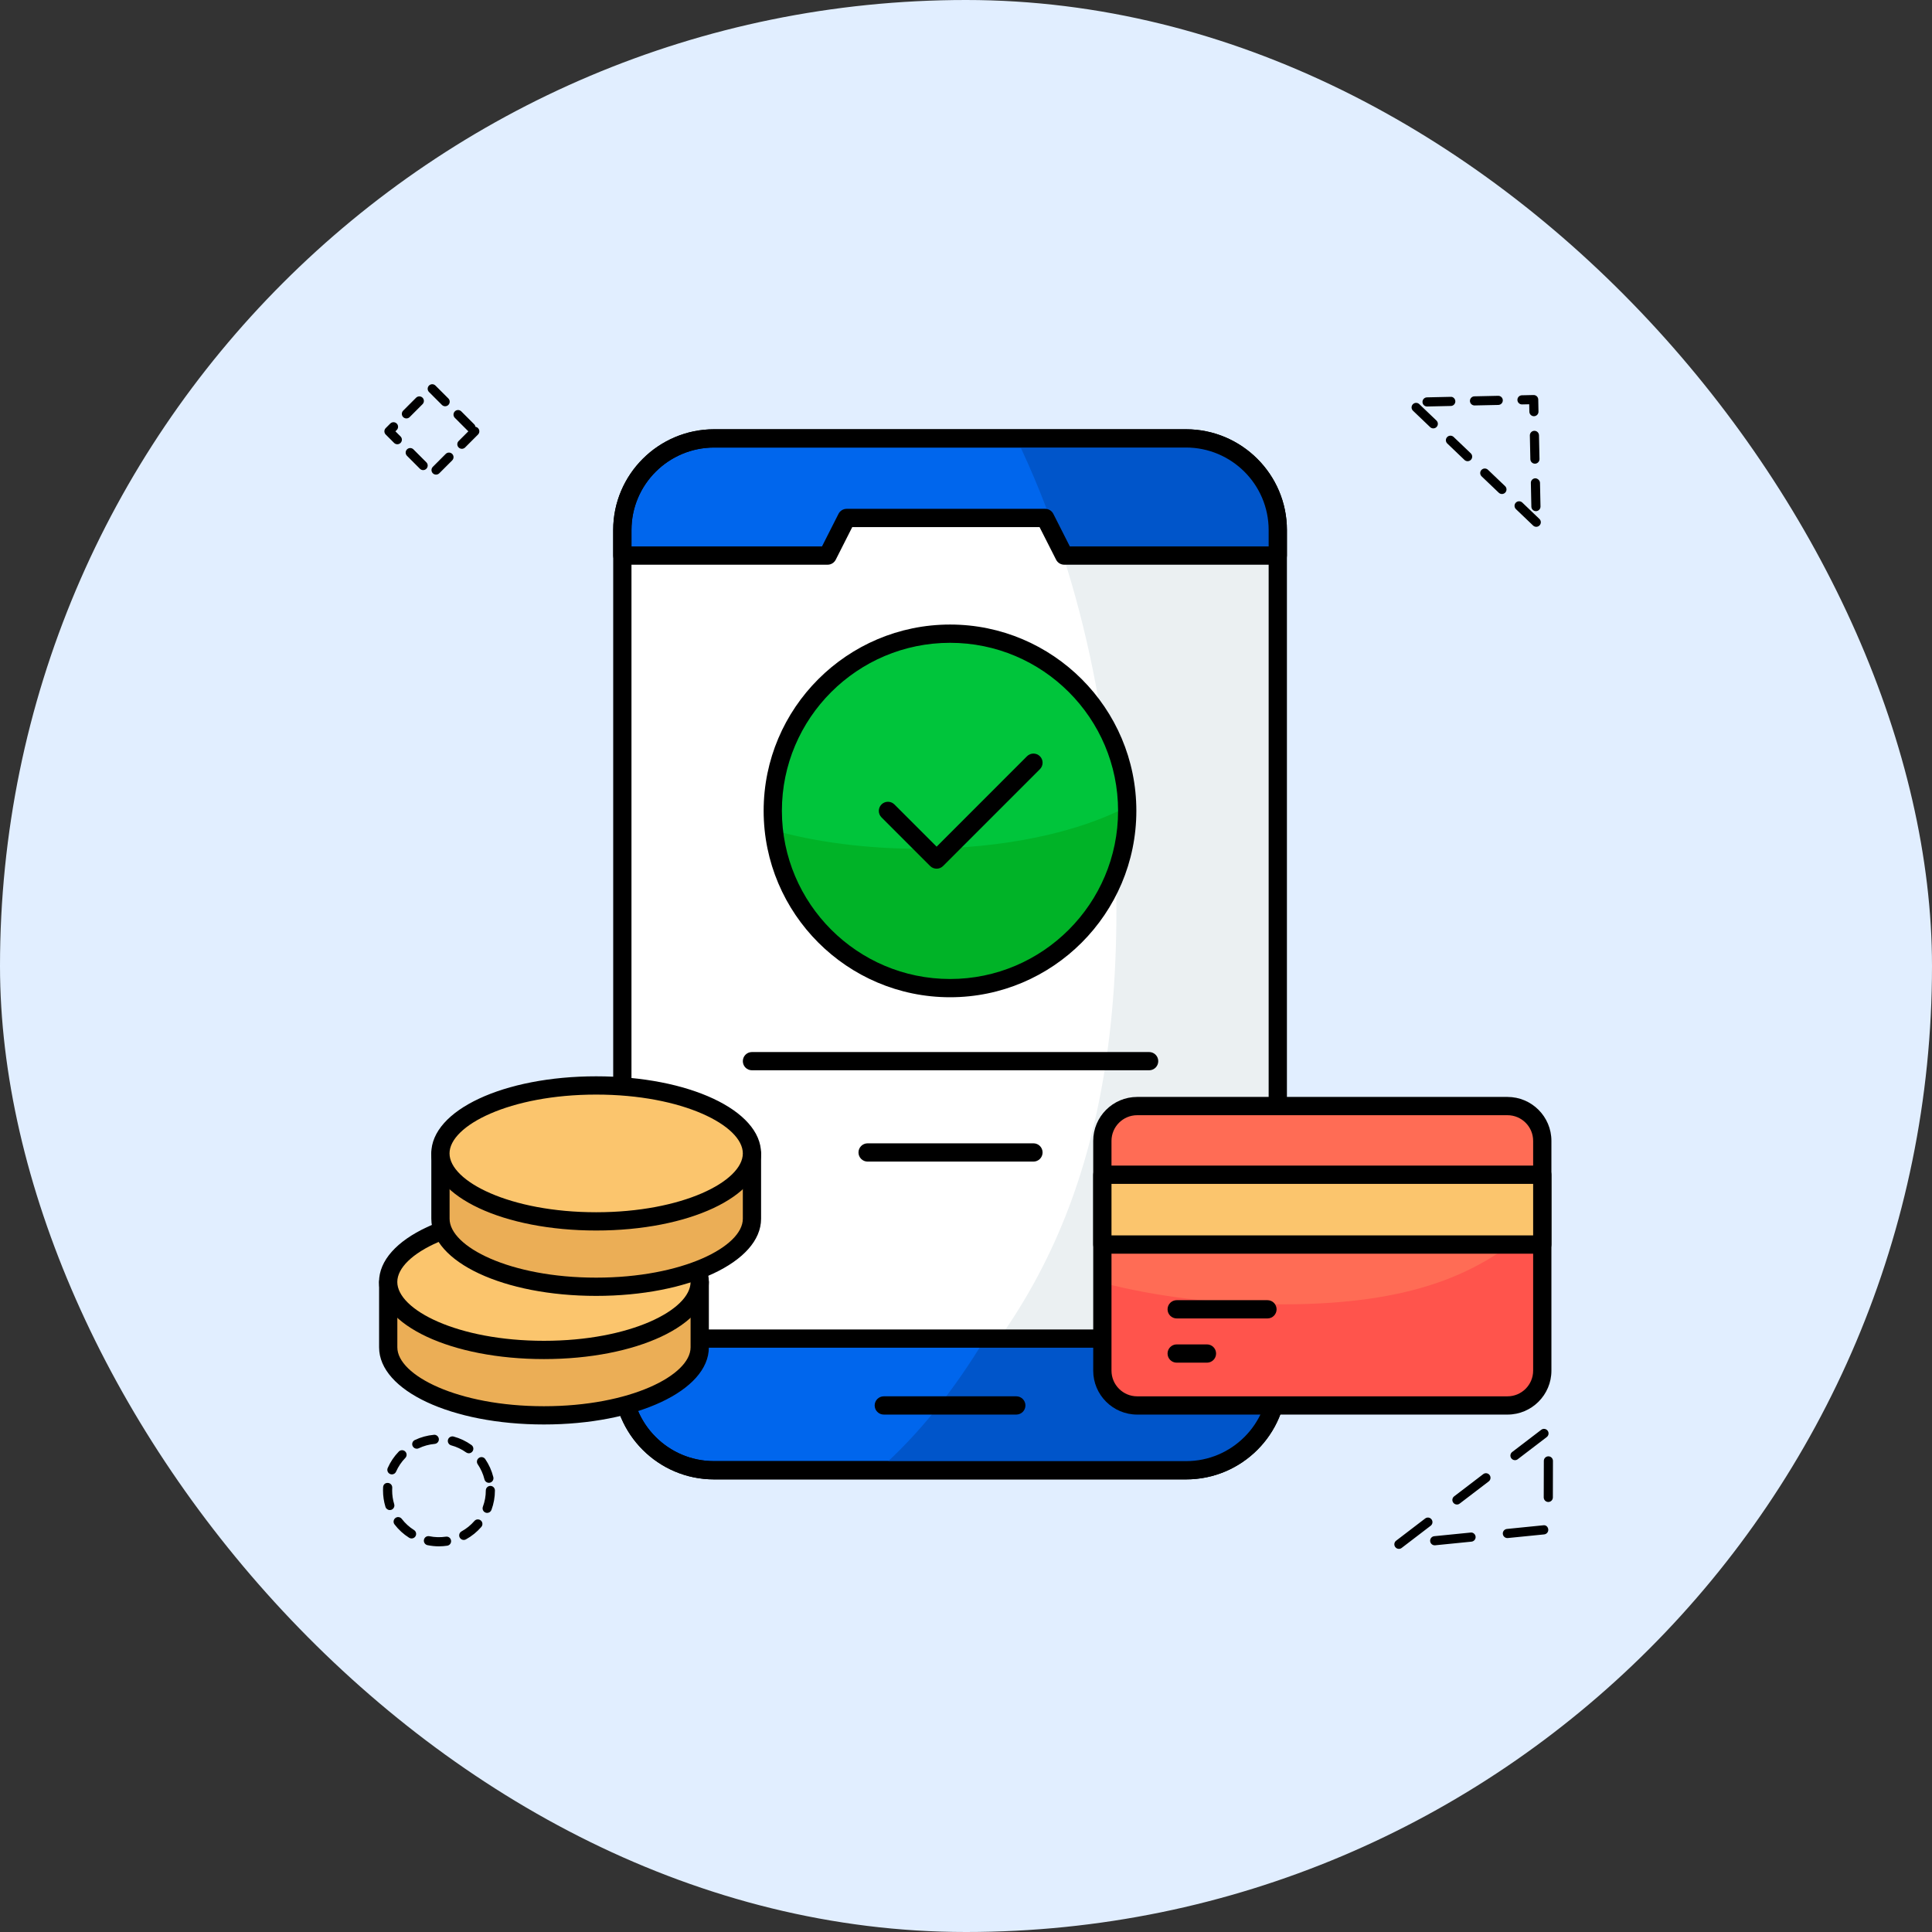 <svg width="92" height="92" viewBox="0 0 92 92" fill="none" xmlns="http://www.w3.org/2000/svg">
<rect x="0" y="0" width="92" height="92" fill="#333333" stroke="none"/>
<rect width="92" height="92" rx="46" fill="#E1EEFF"/>
<path d="M20.899 73.635C20.718 73.635 20.535 73.616 20.357 73.579C20.239 73.555 20.164 73.44 20.188 73.322C20.212 73.205 20.322 73.131 20.445 73.153C20.705 73.208 20.977 73.213 21.232 73.175C21.357 73.157 21.461 73.239 21.479 73.358C21.497 73.477 21.416 73.587 21.297 73.605C21.168 73.624 21.034 73.635 20.899 73.635ZM22.083 73.331C22.007 73.331 21.932 73.29 21.893 73.219C21.835 73.113 21.873 72.981 21.978 72.923C22.21 72.795 22.417 72.628 22.592 72.426C22.67 72.336 22.806 72.327 22.898 72.405C22.989 72.483 22.998 72.621 22.919 72.712C22.711 72.951 22.465 73.151 22.188 73.303C22.154 73.322 22.119 73.331 22.083 73.331ZM19.598 73.26C19.558 73.26 19.518 73.249 19.482 73.226C19.213 73.057 18.979 72.843 18.787 72.591C18.714 72.496 18.732 72.359 18.828 72.287C18.923 72.212 19.06 72.233 19.132 72.328C19.294 72.538 19.489 72.717 19.715 72.859C19.816 72.923 19.846 73.057 19.783 73.159C19.741 73.225 19.671 73.26 19.598 73.26ZM23.198 72.043C23.172 72.043 23.147 72.038 23.122 72.029C23.009 71.987 22.953 71.862 22.994 71.749C23.087 71.502 23.134 71.241 23.134 70.974C23.134 70.855 23.231 70.757 23.351 70.757C23.471 70.757 23.568 70.855 23.568 70.974C23.568 71.293 23.512 71.605 23.402 71.901C23.369 71.988 23.286 72.043 23.198 72.043ZM18.563 71.908C18.47 71.908 18.384 71.848 18.355 71.755C18.278 71.503 18.239 71.24 18.239 70.974C18.239 70.922 18.241 70.871 18.243 70.82C18.25 70.702 18.331 70.608 18.472 70.615C18.592 70.622 18.684 70.725 18.678 70.844C18.675 70.887 18.674 70.931 18.674 70.974C18.674 71.197 18.707 71.417 18.771 71.627C18.806 71.742 18.741 71.863 18.627 71.899C18.606 71.905 18.584 71.908 18.563 71.908ZM23.28 70.61C23.183 70.61 23.094 70.544 23.069 70.444C23.006 70.187 22.897 69.946 22.748 69.726C22.681 69.627 22.706 69.492 22.806 69.424C22.905 69.356 23.039 69.381 23.108 69.481C23.286 69.744 23.415 70.032 23.492 70.341C23.52 70.457 23.449 70.575 23.332 70.604C23.315 70.608 23.297 70.61 23.28 70.61ZM18.662 70.209C18.632 70.209 18.602 70.203 18.574 70.19C18.464 70.142 18.415 70.014 18.463 69.904C18.591 69.613 18.769 69.35 18.989 69.123C19.073 69.037 19.211 69.035 19.296 69.118C19.383 69.202 19.384 69.34 19.301 69.425C19.116 69.615 18.968 69.835 18.86 70.079C18.825 70.161 18.745 70.209 18.662 70.209ZM22.323 69.204C22.279 69.204 22.235 69.19 22.197 69.163C21.982 69.009 21.742 68.895 21.485 68.826C21.369 68.794 21.301 68.675 21.332 68.559C21.364 68.444 21.484 68.377 21.599 68.406C21.906 68.49 22.193 68.625 22.45 68.81C22.547 68.879 22.57 69.015 22.5 69.113C22.457 69.172 22.391 69.204 22.323 69.204ZM19.846 68.986C19.766 68.986 19.688 68.94 19.65 68.862C19.598 68.754 19.644 68.624 19.753 68.573C20.038 68.437 20.344 68.353 20.662 68.324C20.774 68.309 20.887 68.401 20.898 68.521C20.909 68.64 20.82 68.746 20.701 68.757C20.435 68.782 20.178 68.851 19.94 68.965C19.91 68.98 19.878 68.986 19.846 68.986Z" fill="black"/>
<path d="M20.764 22.601C20.708 22.601 20.653 22.58 20.611 22.538C20.526 22.453 20.526 22.315 20.611 22.23L21.225 21.615C21.31 21.53 21.448 21.53 21.533 21.615C21.618 21.7 21.618 21.838 21.533 21.923L20.918 22.538C20.875 22.58 20.82 22.601 20.764 22.601ZM20.149 22.386C20.093 22.386 20.038 22.364 19.996 22.322L19.381 21.706C19.296 21.621 19.296 21.484 19.381 21.399C19.467 21.313 19.604 21.315 19.688 21.399L20.303 22.015C20.388 22.099 20.388 22.237 20.303 22.322C20.261 22.364 20.205 22.386 20.149 22.386ZM21.994 21.372C21.938 21.372 21.883 21.35 21.84 21.308C21.755 21.223 21.755 21.085 21.84 21.001L22.304 20.537C22.293 20.529 22.283 20.521 22.273 20.511L21.659 19.897C21.574 19.812 21.574 19.674 21.659 19.589C21.743 19.504 21.881 19.504 21.966 19.589L22.581 20.204C22.615 20.238 22.635 20.28 22.642 20.325C22.686 20.331 22.729 20.352 22.762 20.386C22.847 20.471 22.847 20.608 22.762 20.693L22.148 21.308C22.105 21.35 22.05 21.372 21.994 21.372ZM18.92 21.155C18.864 21.155 18.809 21.134 18.766 21.091L18.368 20.693C18.283 20.608 18.283 20.471 18.368 20.386L18.584 20.169C18.669 20.084 18.807 20.084 18.892 20.169C18.977 20.254 18.977 20.392 18.892 20.477L18.829 20.539L19.074 20.784C19.159 20.869 19.159 21.006 19.074 21.091C19.031 21.134 18.976 21.155 18.92 21.155ZM19.353 19.925C19.298 19.925 19.242 19.904 19.199 19.862C19.114 19.777 19.114 19.639 19.199 19.554L19.814 18.939C19.898 18.854 20.036 18.854 20.122 18.939C20.206 19.024 20.206 19.161 20.122 19.246L19.507 19.862C19.464 19.904 19.409 19.925 19.353 19.925ZM21.197 19.346C21.141 19.346 21.086 19.324 21.044 19.282L20.429 18.667C20.344 18.582 20.344 18.445 20.429 18.36C20.514 18.275 20.651 18.275 20.736 18.36L21.351 18.974C21.436 19.059 21.436 19.197 21.351 19.282C21.309 19.324 21.253 19.346 21.197 19.346Z" fill="black"/>
<path d="M73.155 25.086C73.101 25.086 73.047 25.066 73.005 25.026L72.188 24.245C72.102 24.161 72.098 24.024 72.181 23.937C72.264 23.85 72.402 23.849 72.489 23.93L73.306 24.712C73.392 24.795 73.396 24.932 73.312 25.019C73.27 25.064 73.212 25.086 73.155 25.086ZM73.139 24.341C73.021 24.341 72.924 24.246 72.922 24.127L72.898 22.997C72.895 22.877 72.991 22.778 73.111 22.776C73.208 22.776 73.33 22.868 73.333 22.989L73.357 24.119C73.359 24.239 73.264 24.338 73.143 24.341C73.143 24.341 73.141 24.341 73.139 24.341ZM71.521 23.524C71.466 23.524 71.413 23.503 71.37 23.463L70.553 22.683C70.467 22.6 70.463 22.462 70.547 22.376C70.63 22.29 70.767 22.287 70.854 22.369L71.671 23.149C71.758 23.232 71.761 23.37 71.678 23.457C71.635 23.501 71.578 23.524 71.521 23.524ZM73.092 22.08C72.974 22.08 72.877 21.986 72.874 21.867L72.85 20.737C72.848 20.617 72.943 20.517 73.064 20.515H73.068C73.186 20.515 73.283 20.609 73.285 20.728L73.309 21.858C73.312 21.978 73.216 22.078 73.096 22.08C73.095 22.08 73.093 22.08 73.092 22.08ZM69.887 21.962C69.832 21.962 69.779 21.942 69.737 21.902L68.919 21.12C68.832 21.037 68.829 20.9 68.912 20.813C68.995 20.726 69.133 20.725 69.219 20.806L70.037 21.587C70.124 21.671 70.127 21.808 70.044 21.895C70.001 21.939 69.944 21.962 69.887 21.962ZM68.252 20.399C68.198 20.399 68.144 20.379 68.102 20.339L67.285 19.558C67.198 19.475 67.195 19.337 67.278 19.251C67.362 19.163 67.499 19.162 67.585 19.244L68.402 20.025C68.489 20.108 68.493 20.246 68.409 20.332C68.367 20.377 68.309 20.399 68.252 20.399ZM73.044 19.82C72.926 19.82 72.829 19.725 72.827 19.606L72.819 19.251L72.479 19.258C72.478 19.258 72.477 19.258 72.475 19.258C72.357 19.258 72.26 19.164 72.258 19.045C72.255 18.925 72.35 18.826 72.471 18.823L73.028 18.811H73.032C73.088 18.811 73.142 18.833 73.183 18.872C73.224 18.912 73.249 18.967 73.25 19.025L73.261 19.598C73.264 19.718 73.169 19.817 73.048 19.82C73.047 19.82 73.046 19.82 73.044 19.82ZM67.955 19.357C67.837 19.357 67.74 19.262 67.737 19.144C67.735 19.024 67.83 18.924 67.95 18.922L69.079 18.897C69.196 18.885 69.299 18.99 69.302 19.11C69.304 19.23 69.209 19.329 69.089 19.332L67.96 19.357C67.958 19.357 67.957 19.357 67.955 19.357ZM70.215 19.307C70.097 19.307 70 19.213 69.997 19.095C69.995 18.975 70.09 18.875 70.21 18.873L71.34 18.848H71.345C71.463 18.848 71.56 18.942 71.562 19.06C71.565 19.181 71.47 19.28 71.35 19.283L70.22 19.307C70.218 19.307 70.216 19.307 70.215 19.307Z" fill="black"/>
<path d="M66.614 73.756C66.549 73.756 66.484 73.726 66.442 73.67C66.369 73.575 66.387 73.439 66.483 73.366L67.864 72.31C67.959 72.236 68.096 72.255 68.168 72.351C68.241 72.446 68.223 72.582 68.127 72.655L66.746 73.711C66.707 73.742 66.66 73.756 66.614 73.756ZM68.319 73.586C68.209 73.586 68.114 73.503 68.103 73.39C68.091 73.271 68.178 73.164 68.298 73.152L70.029 72.979C70.146 72.962 70.255 73.055 70.267 73.174C70.278 73.293 70.191 73.4 70.071 73.412L68.341 73.585C68.334 73.586 68.326 73.586 68.319 73.586ZM71.78 73.241C71.669 73.241 71.574 73.157 71.563 73.044C71.551 72.925 71.639 72.819 71.759 72.807L73.488 72.633C73.618 72.611 73.715 72.709 73.727 72.829C73.739 72.948 73.651 73.055 73.532 73.067L71.801 73.24C71.794 73.241 71.787 73.241 71.78 73.241ZM69.377 71.644C69.312 71.644 69.248 71.614 69.205 71.558C69.132 71.463 69.15 71.326 69.246 71.254L70.628 70.198C70.723 70.123 70.86 70.144 70.932 70.239C71.005 70.334 70.987 70.471 70.892 70.543L69.509 71.599C69.47 71.63 69.423 71.644 69.377 71.644ZM73.729 71.523C73.609 71.523 73.511 71.425 73.511 71.304L73.516 69.565C73.516 69.446 73.613 69.349 73.733 69.349C73.853 69.349 73.95 69.446 73.95 69.567L73.946 71.306C73.946 71.426 73.848 71.523 73.729 71.523ZM72.142 69.532C72.076 69.532 72.012 69.502 71.969 69.446C71.896 69.351 71.914 69.215 72.01 69.142L73.392 68.086C73.486 68.012 73.623 68.032 73.696 68.127C73.769 68.222 73.751 68.358 73.655 68.431L72.273 69.487C72.234 69.518 72.187 69.532 72.142 69.532Z" fill="black"/>
<path d="M33.996 70.012H56.485C58.899 70.012 60.846 68.052 60.846 65.65V25.238C60.846 22.824 58.887 20.876 56.473 20.876H34.008C31.595 20.876 29.635 22.836 29.635 25.238V65.65C29.635 68.052 31.582 70.012 33.996 70.012Z" fill="white"/>
<path d="M41.823 70.012H56.485C58.899 70.012 60.847 68.052 60.847 65.65V25.238C60.847 22.824 58.887 20.876 56.473 20.876H48.395C51.371 27.006 53.163 34.809 53.163 43.329C53.163 56.987 48.563 64.073 41.823 70.012Z" fill="#EBF0F2"/>
<path d="M33.996 69.755H56.485C58.899 69.755 60.846 67.795 60.846 65.393V63.481H29.635V65.393C29.635 67.795 31.582 69.755 33.996 69.755Z" fill="#0066ED"/>
<path d="M40.318 24.407H49.769L50.498 25.841L50.678 26.2H60.846V24.981C60.846 22.567 58.887 20.619 56.473 20.619H34.008C31.595 20.619 29.635 22.579 29.635 24.981V26.2H39.409L40.318 24.407Z" fill="#0066ED"/>
<path d="M56.485 70.447H33.996C31.352 70.447 29.2 68.295 29.2 65.65V25.238C29.2 22.593 31.357 20.441 34.008 20.441H56.474C59.125 20.441 61.282 22.593 61.282 25.238V65.65C61.282 68.295 59.13 70.447 56.485 70.447ZM34.008 21.311C31.837 21.311 30.07 23.072 30.07 25.238V65.65C30.07 67.816 31.831 69.577 33.996 69.577H56.485C58.651 69.577 60.412 67.816 60.412 65.65V25.238C60.412 23.072 58.645 21.311 56.474 21.311H34.008Z" fill="black"/>
<path d="M41.823 70.012H56.485C58.899 70.012 60.847 68.052 60.847 65.65V63.738H46.914C45.42 66.224 43.711 68.351 41.823 70.012Z" fill="#0055CA"/>
<path d="M56.485 70.447H33.996C31.352 70.447 29.2 68.295 29.2 65.65V63.742C29.2 63.502 29.395 63.308 29.635 63.308H60.847C61.087 63.308 61.282 63.502 61.282 63.742V65.65C61.282 68.295 59.13 70.447 56.485 70.447ZM30.07 64.177V65.65C30.07 67.816 31.831 69.577 33.996 69.577H56.485C58.651 69.577 60.412 67.816 60.412 65.65V64.177H30.07Z" fill="black"/>
<path d="M50.678 26.456H60.847V25.238C60.847 22.824 58.887 20.876 56.473 20.876H48.395C49.184 22.501 49.889 24.246 50.499 26.098L50.678 26.456Z" fill="#0055CA"/>
<path d="M60.847 26.891H50.678C50.514 26.891 50.364 26.799 50.29 26.652L49.502 25.099H40.584L39.797 26.653C39.722 26.799 39.573 26.891 39.409 26.891H29.635C29.395 26.891 29.2 26.697 29.2 26.456V25.238C29.2 22.593 31.357 20.441 34.008 20.441H56.474C59.125 20.441 61.282 22.593 61.282 25.238V26.456C61.282 26.697 61.087 26.891 60.847 26.891ZM50.945 26.021H60.412V25.238C60.412 23.072 58.645 21.311 56.474 21.311H34.008C31.837 21.311 30.07 23.072 30.07 25.238V26.021H39.142L39.93 24.467C40.004 24.321 40.154 24.23 40.318 24.23H49.77C49.934 24.23 50.084 24.321 50.158 24.468L50.945 26.021Z" fill="black"/>
<path d="M48.395 67.361H42.086C41.845 67.361 41.651 67.166 41.651 66.926C41.651 66.686 41.845 66.491 42.086 66.491H48.395C48.635 66.491 48.83 66.686 48.83 66.926C48.83 67.166 48.635 67.361 48.395 67.361Z" fill="black"/>
<path d="M53.677 38.61C53.677 43.27 49.903 47.053 45.242 47.053C40.581 47.053 36.799 43.27 36.799 38.61C36.799 33.949 40.581 30.175 45.242 30.175C49.903 30.175 53.677 33.949 53.677 38.61Z" fill="#00C53B"/>
<path d="M53.677 38.409V38.609C53.677 43.27 49.903 47.053 45.242 47.053C40.894 47.053 37.311 43.766 36.851 39.54C38.842 40.096 41.233 40.418 43.807 40.418C47.798 40.418 51.355 39.635 53.677 38.409Z" fill="#00B327"/>
<path d="M54.72 50.966H35.807C35.567 50.966 35.373 50.772 35.373 50.532C35.373 50.291 35.567 50.097 35.807 50.097H54.72C54.961 50.097 55.155 50.291 55.155 50.532C55.155 50.772 54.961 50.966 54.72 50.966Z" fill="black"/>
<path d="M49.213 55.314H41.315C41.075 55.314 40.88 55.119 40.88 54.879C40.88 54.639 41.075 54.444 41.315 54.444H49.213C49.453 54.444 49.647 54.639 49.647 54.879C49.647 55.119 49.453 55.314 49.213 55.314Z" fill="black"/>
<path d="M45.242 47.488C40.346 47.488 36.364 43.505 36.364 38.61C36.364 33.719 40.346 29.74 45.242 29.74C50.133 29.74 54.112 33.719 54.112 38.61C54.112 43.505 50.133 47.488 45.242 47.488ZM45.242 30.61C40.826 30.61 37.233 34.199 37.233 38.61C37.233 43.026 40.826 46.619 45.242 46.619C49.654 46.619 53.242 43.026 53.242 38.61C53.242 34.199 49.654 30.61 45.242 30.61Z" fill="black"/>
<path d="M44.601 41.366C44.49 41.366 44.378 41.324 44.293 41.239L41.976 38.922C41.806 38.752 41.806 38.477 41.976 38.307C42.146 38.137 42.421 38.137 42.591 38.307L44.601 40.317L48.905 36.012C49.075 35.842 49.35 35.842 49.52 36.012C49.69 36.182 49.69 36.457 49.52 36.627L44.908 41.239C44.823 41.324 44.712 41.366 44.601 41.366Z" fill="black"/>
<path d="M73.442 54.328V65.269C73.442 66.191 72.698 66.927 71.784 66.927H54.151C53.237 66.927 52.493 66.191 52.493 65.269V54.328C52.493 53.415 53.237 52.67 54.151 52.67H71.784C72.698 52.67 73.442 53.415 73.442 54.328Z" fill="#FF6C55"/>
<path d="M73.442 57.972V65.268C73.442 66.191 72.698 66.926 71.784 66.926H54.151C53.237 66.926 52.493 66.191 52.493 65.268V61.084C54.984 61.731 57.919 62.112 61.057 62.112C67.733 62.112 70.907 60.41 73.442 57.972Z" fill="#FF544C"/>
<path d="M71.785 67.361H54.151C52.996 67.361 52.058 66.423 52.058 65.269V54.328C52.058 53.174 52.996 52.235 54.151 52.235H71.785C72.939 52.235 73.877 53.174 73.877 54.328V65.269C73.877 66.423 72.939 67.361 71.785 67.361ZM54.151 53.105C53.476 53.105 52.928 53.654 52.928 54.328V65.269C52.928 65.943 53.476 66.492 54.151 66.492H71.785C72.459 66.492 73.007 65.943 73.007 65.269V54.328C73.007 53.654 72.459 53.105 71.785 53.105H54.151Z" fill="black"/>
<path d="M52.493 55.94H73.442V59.264H52.493V55.94Z" fill="#FBC56D"/>
<path d="M73.442 59.699H52.493C52.253 59.699 52.058 59.505 52.058 59.264V55.94C52.058 55.699 52.253 55.505 52.493 55.505H73.442C73.683 55.505 73.877 55.699 73.877 55.94V59.264C73.877 59.505 73.683 59.699 73.442 59.699ZM52.928 58.829H73.007V56.374H52.928V58.829Z" fill="black"/>
<path d="M60.355 62.783H56.033C55.793 62.783 55.598 62.588 55.598 62.348C55.598 62.108 55.793 61.913 56.033 61.913H60.355C60.596 61.913 60.79 62.108 60.79 62.348C60.79 62.588 60.596 62.783 60.355 62.783Z" fill="black"/>
<path d="M57.474 64.889H56.033C55.793 64.889 55.598 64.695 55.598 64.454C55.598 64.214 55.793 64.019 56.033 64.019H57.474C57.714 64.019 57.909 64.214 57.909 64.454C57.909 64.695 57.714 64.889 57.474 64.889Z" fill="black"/>
<path d="M18.486 61.049V64.158C18.486 65.946 21.808 67.397 25.899 67.397C29.999 67.397 33.32 65.946 33.32 64.158V61.049H18.486Z" fill="#EBAE56"/>
<path d="M25.9 67.832C21.499 67.832 18.052 66.219 18.052 64.159V61.049C18.052 60.809 18.246 60.614 18.486 60.614H33.32C33.56 60.614 33.755 60.809 33.755 61.049V64.159C33.755 66.219 30.305 67.832 25.9 67.832ZM18.921 61.484V64.159C18.921 65.485 21.787 66.963 25.9 66.963C30.017 66.963 32.885 65.485 32.885 64.159V61.484H18.921Z" fill="black"/>
<path d="M25.903 64.283C30 64.283 33.321 62.834 33.321 61.046C33.321 59.259 30 57.81 25.903 57.81C21.806 57.81 18.484 59.259 18.484 61.046C18.484 62.834 21.806 64.283 25.903 64.283Z" fill="#FBC56D"/>
<path d="M25.903 64.718C21.499 64.718 18.049 63.105 18.049 61.046C18.049 58.988 21.499 57.375 25.903 57.375C30.306 57.375 33.755 58.988 33.755 61.046C33.755 63.105 30.306 64.718 25.903 64.718ZM25.903 58.245C21.787 58.245 18.919 59.721 18.919 61.046C18.919 62.372 21.787 63.848 25.903 63.848C30.018 63.848 32.885 62.372 32.885 61.046C32.885 59.721 30.018 58.245 25.903 58.245Z" fill="black"/>
<path d="M20.974 54.927V58.036C20.974 59.824 24.295 61.275 28.387 61.275C32.486 61.275 35.807 59.824 35.807 58.036V54.927H20.974Z" fill="#EBAE56"/>
<path d="M28.387 61.709C23.987 61.709 20.539 60.096 20.539 58.036V54.927C20.539 54.687 20.733 54.492 20.974 54.492H35.807C36.048 54.492 36.242 54.687 36.242 54.927V58.036C36.242 60.096 32.792 61.709 28.387 61.709ZM21.409 55.362V58.036C21.409 59.362 24.275 60.84 28.387 60.84C32.504 60.84 35.373 59.362 35.373 58.036V55.362H21.409Z" fill="black"/>
<path d="M28.39 58.16C32.486 58.16 35.808 56.712 35.808 54.924C35.808 53.136 32.486 51.688 28.39 51.688C24.293 51.688 20.971 53.136 20.971 54.924C20.971 56.712 24.293 58.16 28.39 58.16Z" fill="#FBC56D"/>
<path d="M28.389 58.596C23.986 58.596 20.537 56.983 20.537 54.925C20.537 52.865 23.986 51.253 28.389 51.253C32.793 51.253 36.242 52.865 36.242 54.925C36.242 56.983 32.793 58.596 28.389 58.596ZM28.389 52.123C24.274 52.123 21.406 53.599 21.406 54.925C21.406 56.249 24.274 57.726 28.389 57.726C32.505 57.726 35.373 56.249 35.373 54.925C35.373 53.599 32.505 52.123 28.389 52.123Z" fill="black"/>
</svg>
